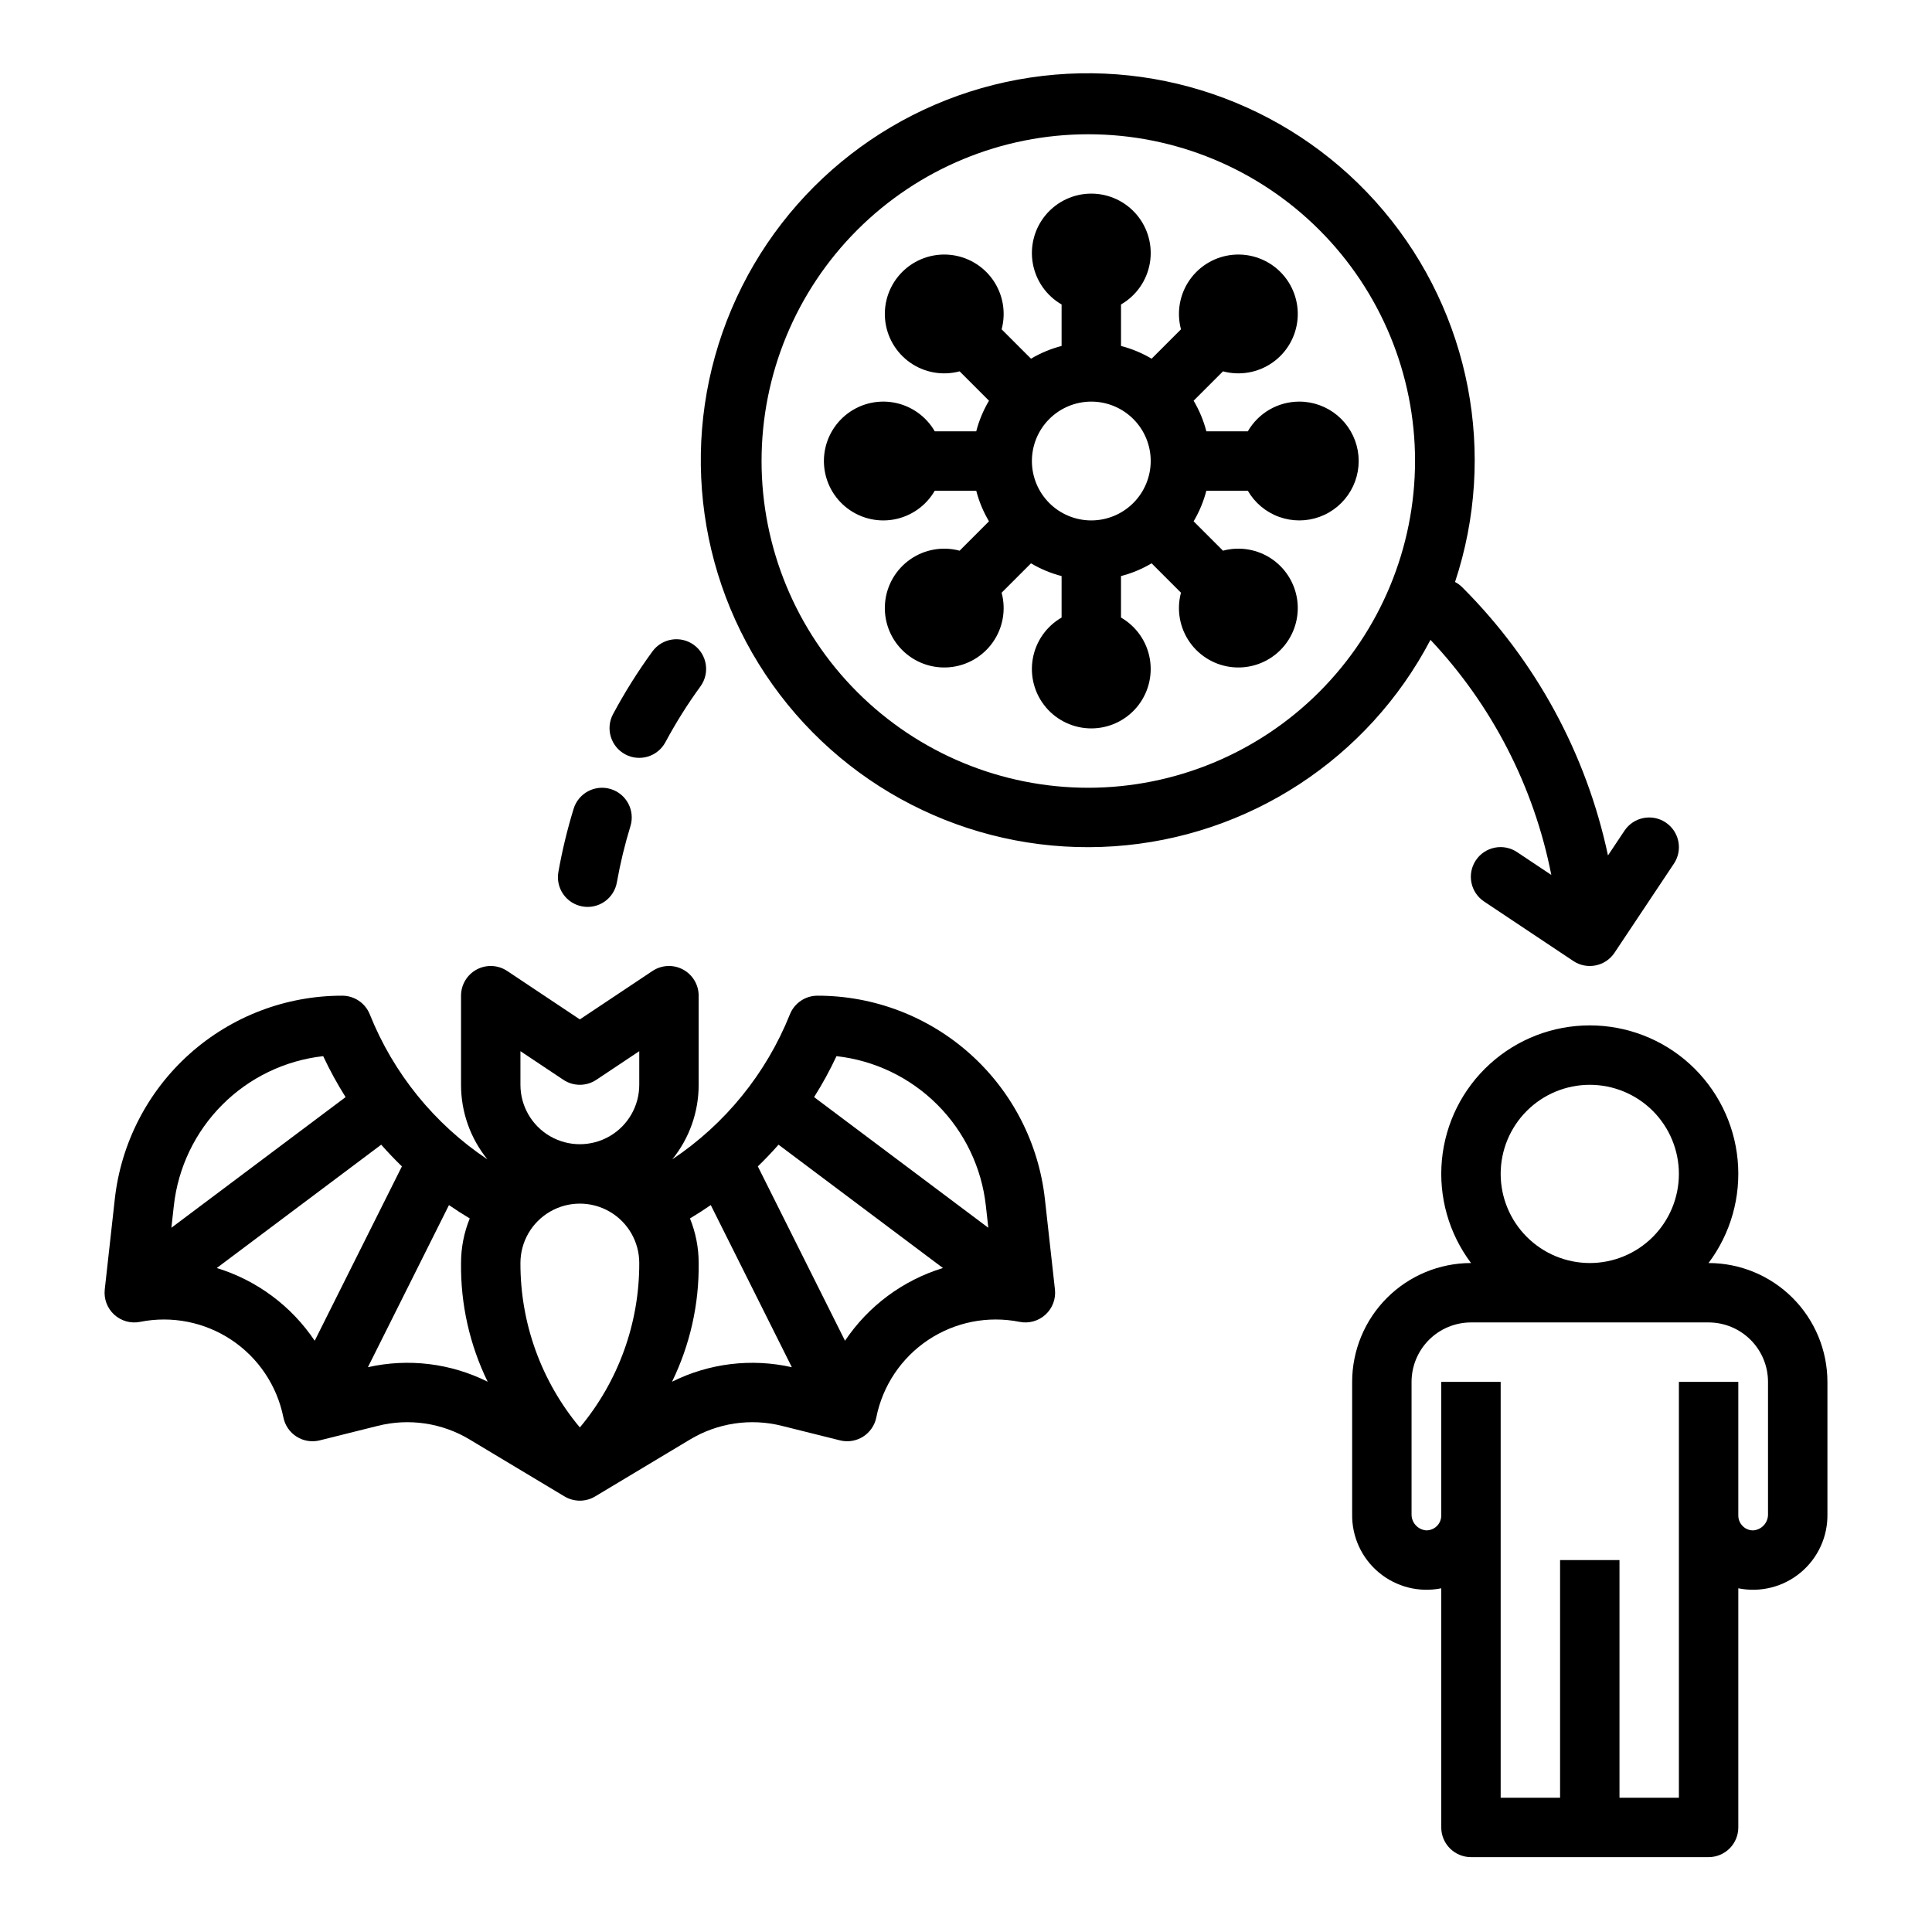 <?xml version="1.0" encoding="UTF-8"?>
<!-- Uploaded to: ICON Repo, www.iconrepo.com, Generator: ICON Repo Mixer Tools -->
<svg fill="#000000" width="800px" height="800px" version="1.1" viewBox="144 144 512 512" xmlns="http://www.w3.org/2000/svg">
 <g>
  <path d="m565.31 415.74c-9.801-0.004-19.246 3.644-26.492 10.238-7.25 6.594-11.777 15.652-12.695 25.406-0.922 9.754 1.832 19.5 7.719 27.332h-0.02c-8.348 0.008-16.352 3.328-22.258 9.234-5.902 5.902-9.223 13.906-9.23 22.254v35.031c-0.109 5.973 2.5 11.676 7.09 15.5 4.59 3.824 10.668 5.363 16.523 4.18v63.371c0 2.086 0.832 4.09 2.309 5.566 1.477 1.473 3.477 2.305 5.566 2.305h62.977c2.086 0 4.09-0.832 5.566-2.305 1.473-1.477 2.305-3.481 2.305-5.566v-63.371c5.856 1.184 11.934-0.355 16.523-4.18 4.594-3.824 7.199-9.527 7.094-15.5v-35.031c-0.012-8.348-3.332-16.352-9.234-22.254-5.902-5.906-13.906-9.227-22.254-9.234h-0.023c5.887-7.832 8.641-17.578 7.719-27.332-0.918-9.754-5.445-18.812-12.691-25.406-7.25-6.594-16.695-10.242-26.492-10.238zm-23.617 39.359c0-6.262 2.488-12.27 6.918-16.699 4.426-4.426 10.434-6.914 16.699-6.914 6.262 0 12.27 2.488 16.699 6.914 4.426 4.43 6.914 10.438 6.914 16.699 0 6.266-2.488 12.27-6.914 16.699-4.43 4.43-10.438 6.918-16.699 6.918-6.262-0.008-12.266-2.496-16.691-6.926-4.43-4.426-6.918-10.43-6.926-16.691zm70.848 55.105v35.031c0.066 2.238-1.629 4.137-3.859 4.328-1.059 0.039-2.09-0.371-2.832-1.125-0.758-0.738-1.184-1.754-1.18-2.809v-35.426h-15.746v110.21h-15.742v-62.977h-15.746v62.977h-15.742v-110.21h-15.746v35.426c0 1.043-0.414 2.043-1.152 2.781-0.738 0.738-1.738 1.152-2.781 1.152h-0.078c-2.231-0.191-3.926-2.09-3.859-4.328v-35.031c0.004-4.176 1.668-8.176 4.617-11.129 2.953-2.949 6.953-4.609 11.129-4.617h62.977c4.172 0.008 8.176 1.668 11.125 4.617 2.953 2.953 4.613 6.953 4.617 11.129z"/>
  <path d="m488.31 250.43c-2.762 0-5.477 0.73-7.867 2.109-2.391 1.383-4.375 3.371-5.754 5.762h-10.992c-0.738-2.848-1.875-5.578-3.375-8.109l7.785-7.785h-0.004c4.496 1.207 9.293 0.359 13.105-2.309 3.816-2.668 6.25-6.887 6.656-11.523s-1.258-9.215-4.547-12.504c-3.293-3.293-7.871-4.961-12.508-4.555-4.633 0.406-8.855 2.84-11.523 6.652-2.672 3.812-3.516 8.609-2.312 13.105l-7.785 7.785c-2.531-1.5-5.262-2.637-8.109-3.375v-10.992c4.031-2.328 6.824-6.32 7.633-10.902 0.809-4.582-0.453-9.289-3.445-12.852-2.992-3.566-7.406-5.625-12.059-5.625-4.656 0-9.07 2.059-12.062 5.625-2.992 3.562-4.25 8.27-3.445 12.852 0.809 4.582 3.606 8.574 7.633 10.902v10.992c-2.848 0.738-5.578 1.875-8.109 3.375l-7.785-7.785c1.207-4.496 0.359-9.293-2.309-13.105-2.672-3.812-6.891-6.246-11.527-6.652-4.633-0.406-9.211 1.262-12.504 4.551-3.289 3.293-4.957 7.867-4.551 12.504 0.406 4.637 2.84 8.855 6.652 11.527 3.812 2.668 8.609 3.516 13.105 2.309l7.785 7.785c-1.5 2.531-2.637 5.262-3.379 8.109h-10.992c-2.324-4.027-6.316-6.824-10.898-7.633-4.586-0.809-9.289 0.453-12.855 3.445-3.566 2.992-5.625 7.406-5.625 12.062 0 4.652 2.059 9.066 5.625 12.059s8.27 4.254 12.855 3.445c4.582-0.809 8.574-3.602 10.898-7.633h10.992c0.738 2.848 1.875 5.578 3.379 8.109l-7.785 7.785c-4.496-1.203-9.293-0.359-13.105 2.312-3.812 2.668-6.25 6.887-6.652 11.523-0.406 4.637 1.258 9.215 4.551 12.504 3.289 3.289 7.867 4.957 12.504 4.551 4.637-0.406 8.855-2.84 11.523-6.652 2.672-3.812 3.516-8.609 2.312-13.105l7.785-7.785c2.531 1.5 5.262 2.637 8.109 3.375v10.992c-4.031 2.328-6.824 6.32-7.633 10.902-0.809 4.582 0.453 9.289 3.445 12.855 2.988 3.562 7.406 5.621 12.059 5.621 4.656 0 9.07-2.059 12.062-5.621 2.988-3.566 4.25-8.273 3.441-12.855-0.805-4.582-3.602-8.574-7.633-10.902v-10.992c2.852-0.738 5.578-1.875 8.109-3.375l7.785 7.785c-1.203 4.496-0.355 9.293 2.312 13.105 2.672 3.812 6.891 6.246 11.527 6.652 4.633 0.406 9.211-1.262 12.504-4.551 3.289-3.293 4.957-7.871 4.551-12.504-0.406-4.637-2.844-8.855-6.656-11.527-3.812-2.668-8.609-3.516-13.105-2.309l-7.785-7.785h0.004c1.5-2.531 2.637-5.262 3.375-8.109h10.988c1.852 3.207 4.773 5.656 8.254 6.922 3.477 1.266 7.293 1.266 10.77 0 3.481-1.27 6.398-3.723 8.25-6.93 1.852-3.207 2.512-6.961 1.867-10.609-0.648-3.644-2.555-6.945-5.394-9.324-2.836-2.375-6.422-3.68-10.125-3.676zm-55.105 31.488c-4.176 0-8.18-1.66-11.133-4.609-2.953-2.953-4.609-6.957-4.609-11.133s1.656-8.184 4.609-11.133c2.953-2.953 6.957-4.613 11.133-4.613s8.18 1.66 11.133 4.613c2.953 2.949 4.613 6.957 4.613 11.133-0.008 4.172-1.668 8.176-4.617 11.125-2.953 2.953-6.953 4.613-11.129 4.617z"/>
  <path d="m320.35 340.68c2.746-5.129 5.844-10.062 9.27-14.766 2.559-3.512 1.785-8.438-1.727-11-3.516-2.559-8.438-1.785-11 1.727-3.856 5.293-7.34 10.844-10.43 16.613-2.051 3.832-0.605 8.605 3.227 10.656 3.836 2.051 8.605 0.605 10.656-3.231z"/>
  <path d="m305.86 353.11c-1.996-0.613-4.156-0.41-6 0.57-1.844 0.977-3.227 2.648-3.84 4.644-1.68 5.473-3.023 11.043-4.027 16.676-0.395 2.07 0.059 4.207 1.25 5.938 1.195 1.734 3.035 2.914 5.106 3.281 2.07 0.371 4.203-0.105 5.922-1.32 1.715-1.215 2.875-3.066 3.223-5.141 0.891-5.004 2.086-9.953 3.578-14.812 1.277-4.152-1.055-8.559-5.211-9.836z"/>
  <path d="m585.42 361.96c-3.617-2.41-8.504-1.434-10.918 2.184l-4.371 6.559c-5.727-26.93-19.145-51.617-38.625-71.074-0.559-0.559-1.203-1.031-1.906-1.398 11.219-33.832 4.059-71.066-18.902-98.328-22.961-27.266-58.438-40.648-93.684-35.348-35.25 5.305-65.215 28.527-79.145 61.34-13.93 32.812-9.816 70.5 10.855 99.539 20.672 29.039 54.938 45.258 90.5 42.84 35.566-2.422 67.32-23.133 83.867-54.707 16.328 17.336 27.43 38.934 32.023 62.301l-9.055-6.035h0.004c-1.738-1.172-3.871-1.602-5.926-1.195-2.055 0.402-3.863 1.609-5.027 3.356-1.164 1.742-1.582 3.875-1.164 5.93 0.414 2.055 1.633 3.856 3.383 5.008l23.617 15.742-0.004 0.004c3.617 2.41 8.508 1.434 10.918-2.184l15.742-23.617h0.004c2.41-3.617 1.43-8.504-2.188-10.914zm-153.01-9.195c-22.965 0-44.988-9.121-61.23-25.363-16.238-16.238-25.359-38.262-25.359-61.227 0-22.969 9.121-44.992 25.359-61.23 16.242-16.242 38.266-25.363 61.23-25.363 22.969 0 44.992 9.121 61.23 25.363 16.238 16.238 25.363 38.262 25.363 61.23-0.027 22.957-9.156 44.965-25.391 61.199-16.234 16.234-38.242 25.367-61.203 25.391z"/>
  <path d="m423.57 485.72-2.656-23.906c-1.637-14.84-8.691-28.551-19.812-38.504-11.125-9.957-25.531-15.457-40.461-15.441-3.219 0-6.113 1.957-7.309 4.945-6.269 15.66-17.137 29.055-31.164 38.422 4.527-5.586 6.992-12.562 6.984-19.75v-23.617c0-2.902-1.598-5.57-4.156-6.941-2.559-1.371-5.664-1.219-8.082 0.391l-19.246 12.832-19.25-12.832c-2.418-1.609-5.523-1.762-8.082-0.391-2.559 1.371-4.156 4.039-4.156 6.941v23.617c-0.008 7.191 2.461 14.164 6.988 19.75-14.031-9.363-24.898-22.758-31.168-38.422-1.195-2.988-4.09-4.945-7.309-4.945-14.93-0.016-29.336 5.484-40.461 15.438-11.121 9.957-18.176 23.668-19.812 38.508l-2.656 23.906c-0.277 2.496 0.652 4.973 2.504 6.672 1.852 1.695 4.398 2.406 6.863 1.914 8.391-1.676 17.105 0.047 24.227 4.793 7.121 4.746 12.062 12.129 13.742 20.52 0.422 2.113 1.691 3.957 3.508 5.109 1.82 1.152 4.031 1.508 6.121 0.984l15.355-3.836c8.301-2.102 17.098-0.793 24.43 3.637l25.105 15.062-0.004-0.004c2.496 1.496 5.609 1.496 8.102 0l25.105-15.062c7.328-4.422 16.125-5.734 24.426-3.633l15.359 3.836c2.086 0.523 4.301 0.164 6.117-0.984 1.82-1.152 3.09-3 3.512-5.109 1.676-8.391 6.621-15.773 13.742-20.52 7.121-4.746 15.836-6.473 24.227-4.793 2.461 0.492 5.012-0.219 6.863-1.918 1.852-1.695 2.781-4.176 2.504-6.672zm-57.887-61.828c10.121 1.133 19.555 5.68 26.746 12.887 7.195 7.211 11.723 16.652 12.836 26.773l0.648 5.82-46.168-34.625c2.203-3.492 4.188-7.117 5.938-10.855zm-52.273 54.824c0.047 15.926-5.531 31.355-15.742 43.574-10.215-12.219-15.793-27.648-15.746-43.574 0-5.625 3-10.824 7.871-13.633 4.871-2.812 10.875-2.812 15.746 0 4.871 2.809 7.871 8.008 7.871 13.633zm-31.488-56.141 11.379 7.586c2.644 1.762 6.09 1.762 8.73 0l11.379-7.586v8.91c0 5.625-3 10.82-7.871 13.633s-10.875 2.812-15.746 0c-4.871-2.812-7.871-8.008-7.871-13.633zm-52.273 1.316c1.75 3.738 3.734 7.363 5.938 10.855l-46.168 34.625 0.648-5.82c1.113-10.121 5.641-19.562 12.836-26.773 7.191-7.207 16.625-11.754 26.746-12.887zm-28.203 56.145 43.578-32.68c1.75 1.988 3.578 3.906 5.484 5.75l-23.109 46.207c-6.18-9.219-15.344-16.023-25.953-19.277zm40.051 26.289 21.484-42.965c1.789 1.242 3.633 2.418 5.512 3.543l-0.004-0.004c-1.527 3.754-2.312 7.766-2.309 11.816-0.137 10.895 2.281 21.668 7.059 31.457-9.82-4.906-21.035-6.266-31.742-3.848zm80.602 3.848h-0.004c4.777-9.789 7.195-20.562 7.059-31.457 0.004-4.051-0.781-8.062-2.305-11.816 1.875-1.125 3.719-2.301 5.512-3.543l21.484 42.965-0.004 0.004c-10.707-2.414-21.922-1.055-31.746 3.848zm45.84-10.859-23.102-46.207c1.902-1.844 3.731-3.762 5.484-5.75l43.574 32.684-0.008-0.004c-10.609 3.254-19.773 10.062-25.953 19.277z"/>
 </g>
</svg>